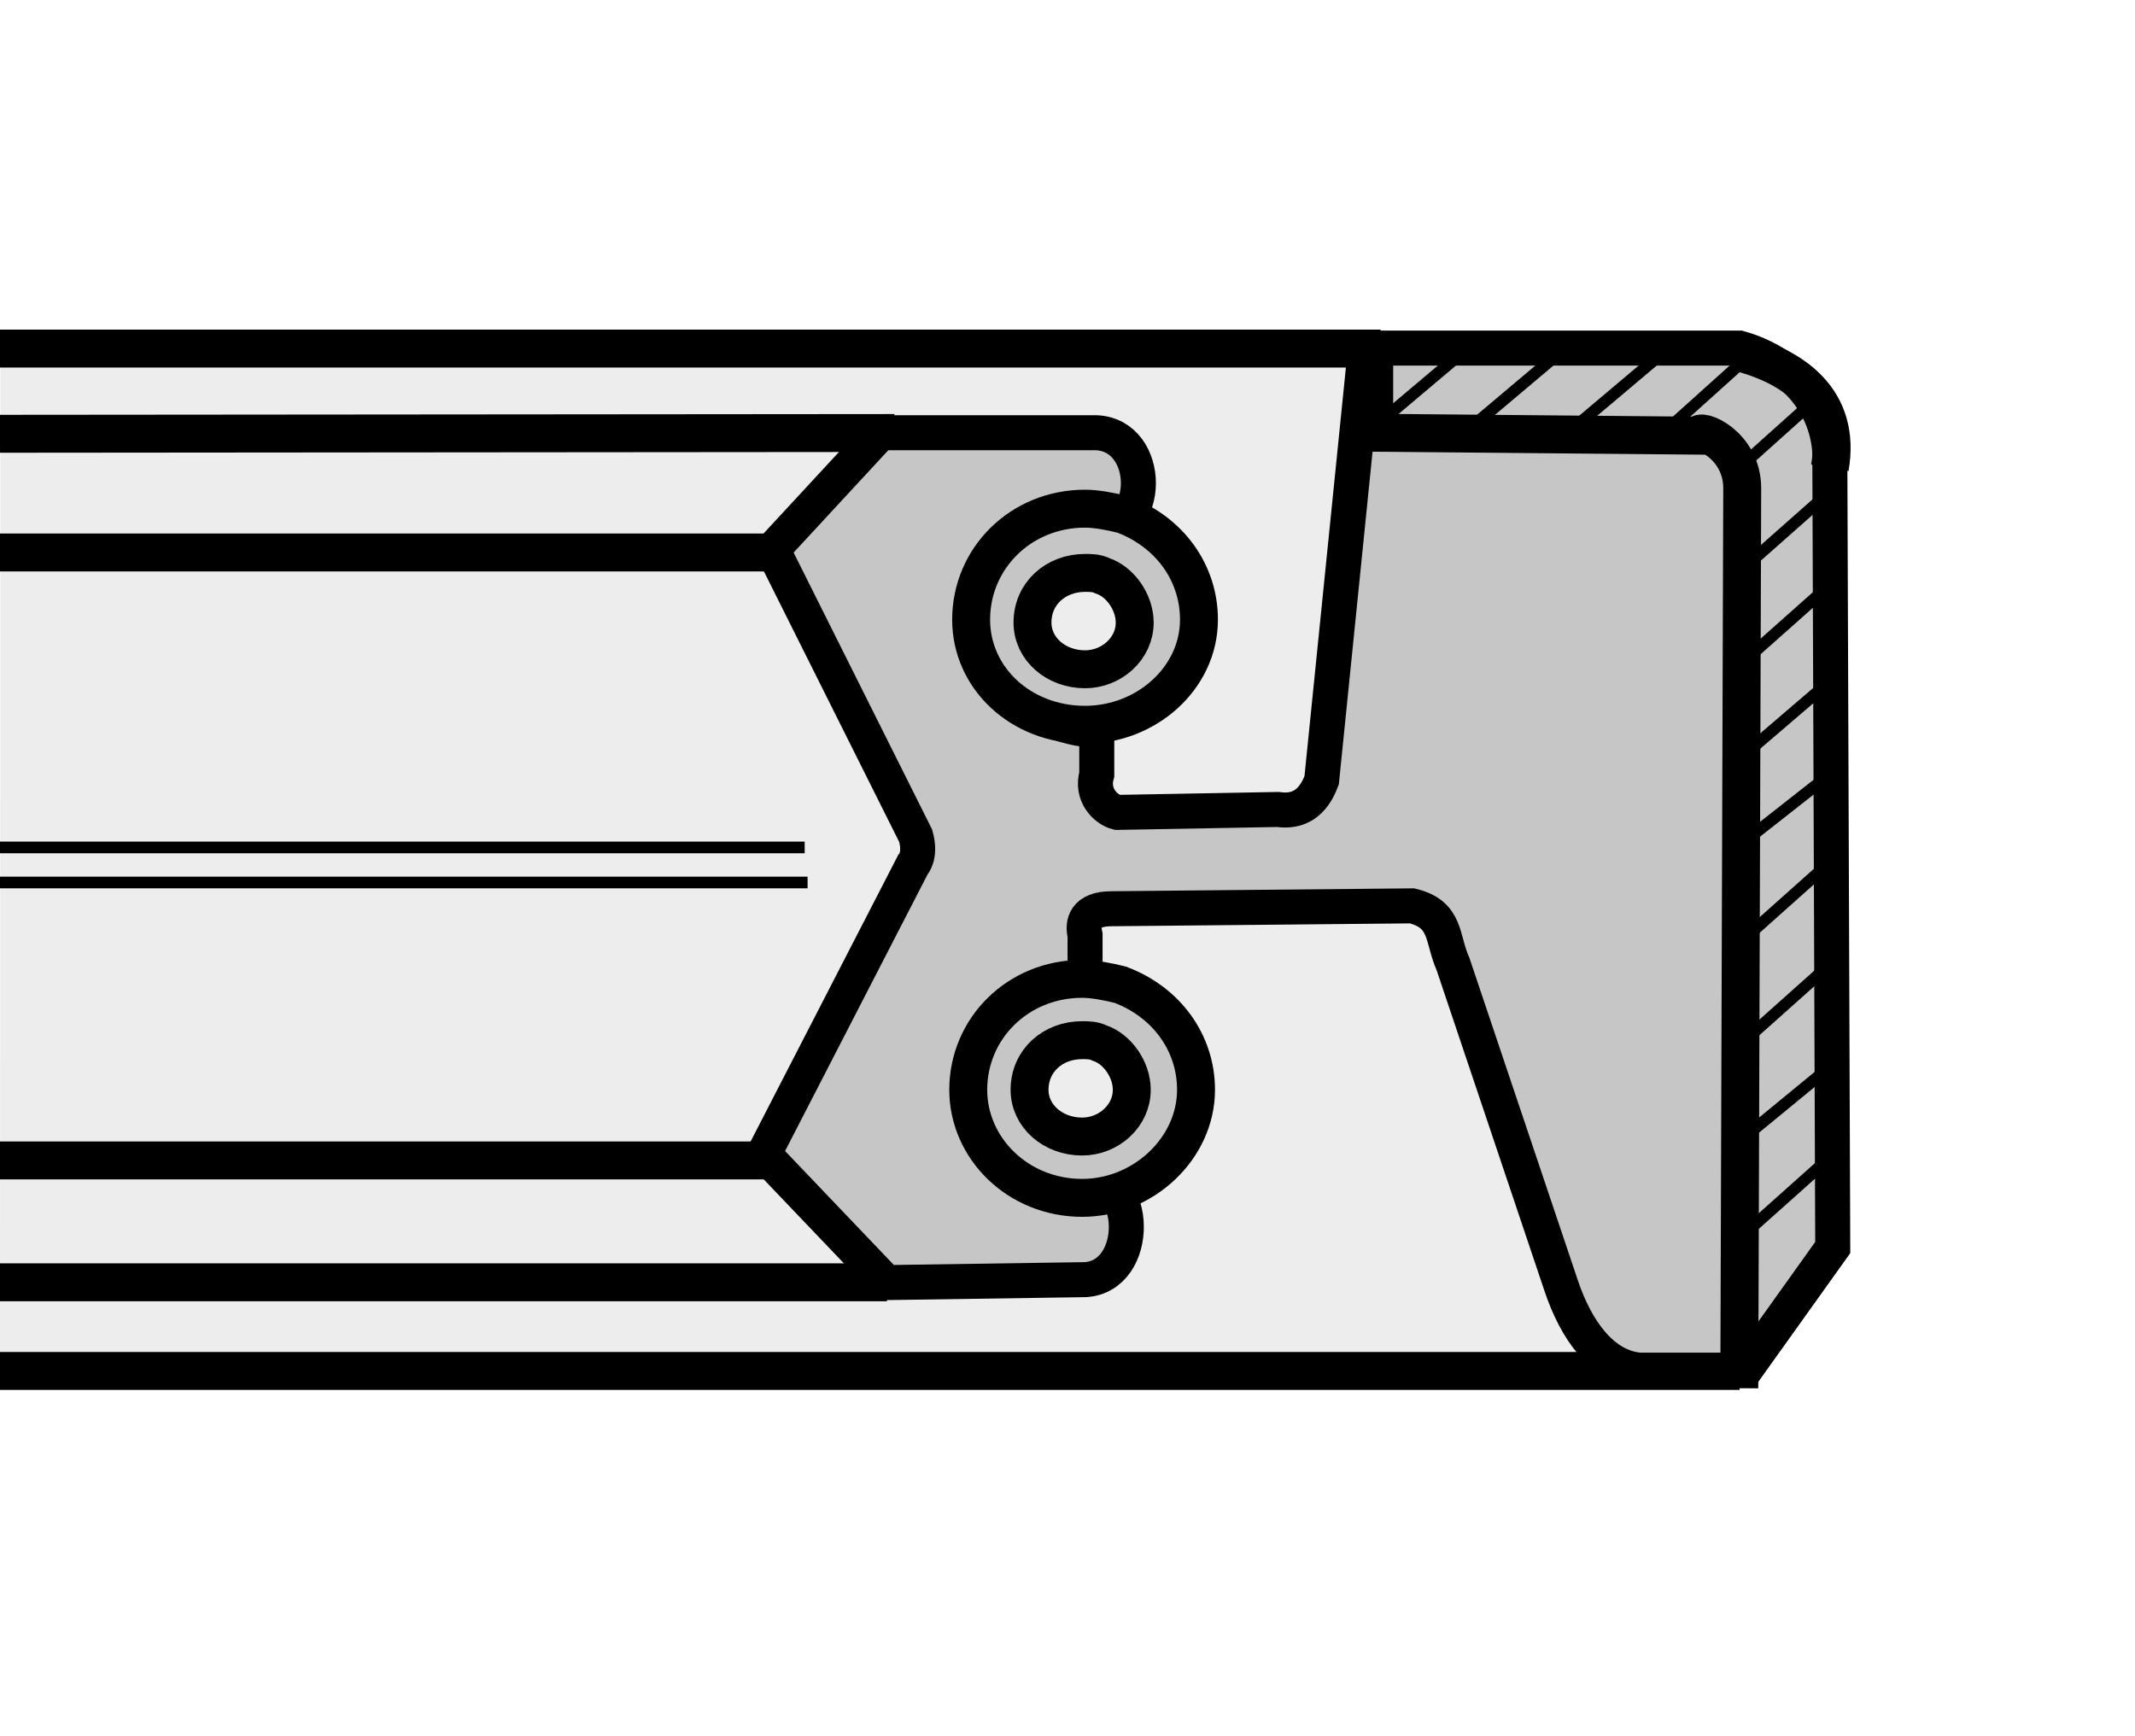 <?xml version="1.0" encoding="utf-8"?>
<!-- Generator: Adobe Illustrator 16.0.3, SVG Export Plug-In . SVG Version: 6.00 Build 0)  -->
<!DOCTYPE svg PUBLIC "-//W3C//DTD SVG 1.1//EN" "http://www.w3.org/Graphics/SVG/1.1/DTD/svg11.dtd">
<svg version="1.1" id="Layer_1" xmlns="http://www.w3.org/2000/svg" xmlns:xlink="http://www.w3.org/1999/xlink" x="0px" y="0px"
	 width="300.002px" height="244px" viewBox="0 0 300.002 244" enable-background="new 0 0 300.002 244" xml:space="preserve">
<rect x="0" y="0" width="300.002" height="244" fill="#808080" stroke="none"/>
<rect x="0.002" fill="#FFFFFF" width="300" height="244"/>
<g>
	<polygon fill-rule="evenodd" clip-rule="evenodd" fill="#EDEDED" points="0,49.031 231.078,49.031 231.078,192.661 0,192.661 
		0.078,49.031 	"/>
	
		<line fill="none" stroke="#000000" stroke-width="5.33" stroke-miterlimit="2.613" x1="193.994" y1="48.986" x2="0" y2="48.986"/>
	
		<line fill="none" stroke="#000000" stroke-width="5.33" stroke-miterlimit="2.613" x1="125.678" y1="60.852" x2="0" y2="60.96"/>
	<line fill="none" stroke="#000000" stroke-width="5.33" stroke-miterlimit="2.613" x1="108.326" y1="77.64" x2="0" y2="77.64"/>
	<line fill="none" stroke="#000000" stroke-width="1.64" stroke-miterlimit="2.613" x1="113.07" y1="119.09" x2="0" y2="119.09"/>
	<path fill="none" stroke="#000000" stroke-width="5.33" stroke-miterlimit="2.613" d="M108.556,163.075H0 M124.634,180.203H0
		 M244.438,192.661H0"/>
	
		<line fill="none" stroke="#000000" stroke-width="1.64" stroke-miterlimit="2.613" x1="113.479" y1="124.016" x2="0" y2="124.016"/>
	
		<path fill-rule="evenodd" clip-rule="evenodd" fill="#C6C6C6" stroke="#000000" stroke-width="4.92" stroke-miterlimit="2.613" d="
		M123.741,60.813L108.556,77.23l20.109,40.217c0.821,2.876-0.409,4.108-0.409,4.108l-20.93,40.629l17.236,18.058l27.907-0.412
		c7.799-0.412,7.799-14.773-0.412-14.773c-18.057,0-19.287-27.498,0.412-27.086v-6.568c-0.412-1.642,0-3.696,3.69-3.696
		l42.271-0.406c4.927,1.23,4.108,4.515,5.75,8.205l15.18,45.144c2.054,6.156,5.75,11.494,11.083,11.901h14.773l12.313-17.234
		l-0.406-109.988c0.406-8.208-5.338-14.364-12.725-16.416h-52.53l-6.156,60.741c-1.23,3.281-3.284,4.514-6.157,4.103l-22.571,0.411
		c-1.643-0.411-3.696-2.463-2.872-5.335v-6.156c-20.111-1.23-20.93-28.316,0-28.316c7.798,0.409,7.798-13.134,0-13.546H123.741
		L123.741,60.813z"/>
	<path fill="none" stroke="#000000" stroke-width="1.64" stroke-miterlimit="2.613" d="M245.217,131.814l11.494-10.259
		 M245.628,117.859l11.489-9.028 M245.217,105.959l11.494-9.85 M245.628,92.413l11.083-9.848 M245.628,79.281l10.671-9.438
		 M244.398,65.738l11.9-10.671 M244.811,173.674l11.488-10.259 M245.217,159.719l11.494-9.44 M245.217,146.176l11.494-10.259
		 M233.315,61.225l12.313-11.08 M219.36,61.634l13.137-11.08"/>
	<path fill="none" stroke="#000000" stroke-width="5.33" stroke-miterlimit="2.613" d="M193.099,49.323v11.489l45.555,0.412
		c0-1.233,6.157,1.229,6.157,7.387l-0.412,126.477 M257.123,65.738c1.637-9.44-4.927-14.364-13.549-16.415"/>
	<path fill="none" stroke="#000000" stroke-width="1.64" stroke-miterlimit="2.613" d="M205.817,60.813l13.137-11.08
		 M193.099,59.991l13.131-11.08"/>
	
		<path fill-rule="evenodd" clip-rule="evenodd" fill="#C6C6C6" stroke="#000000" stroke-width="5.33" stroke-linecap="square" stroke-miterlimit="2.613" d="
		M157.396,138.377c6.563,2.466,10.665,8.211,10.665,14.773c0,8.21-7.387,15.186-16.004,15.186c-9.028,0-16.003-6.976-16.003-15.186
		c0-8.617,6.975-15.592,16.003-15.592C153.699,137.559,155.753,137.971,157.396,138.377L157.396,138.377z"/>
	
		<path fill-rule="evenodd" clip-rule="evenodd" fill="#EDEDED" stroke="#000000" stroke-width="5.33" stroke-linecap="square" stroke-miterlimit="2.613" d="
		M154.523,146.588c2.46,0.818,4.509,3.69,4.509,6.563c0,3.696-3.279,6.568-6.976,6.568c-4.102,0-7.386-2.872-7.386-6.568
		c0-4.103,3.284-6.975,7.386-6.975C152.881,146.176,153.699,146.176,154.523,146.588L154.523,146.588z"/>
	
		<path fill-rule="evenodd" clip-rule="evenodd" fill="#C6C6C6" stroke="#000000" stroke-width="5.33" stroke-linecap="square" stroke-miterlimit="2.613" d="
		M157.802,72.304c6.568,2.464,10.671,8.208,10.671,14.773c0,8.211-7.387,14.776-16.004,14.776c-9.028,0-16.009-6.565-16.009-14.776
		c0-8.616,6.98-15.594,16.009-15.594C154.111,71.483,156.159,71.896,157.802,72.304L157.802,72.304z"/>
	
		<path fill-rule="evenodd" clip-rule="evenodd" fill="#EDEDED" stroke="#000000" stroke-width="5.33" stroke-linecap="square" stroke-miterlimit="2.613" d="
		M154.93,80.924c2.466,0.821,4.514,3.693,4.514,6.565c0,3.693-3.284,6.565-6.975,6.565c-4.103,0-7.387-2.872-7.387-6.565
		c0-4.105,3.284-6.978,7.387-6.978C153.287,80.512,154.111,80.512,154.93,80.924L154.93,80.924z"/>
</g>
</svg>
